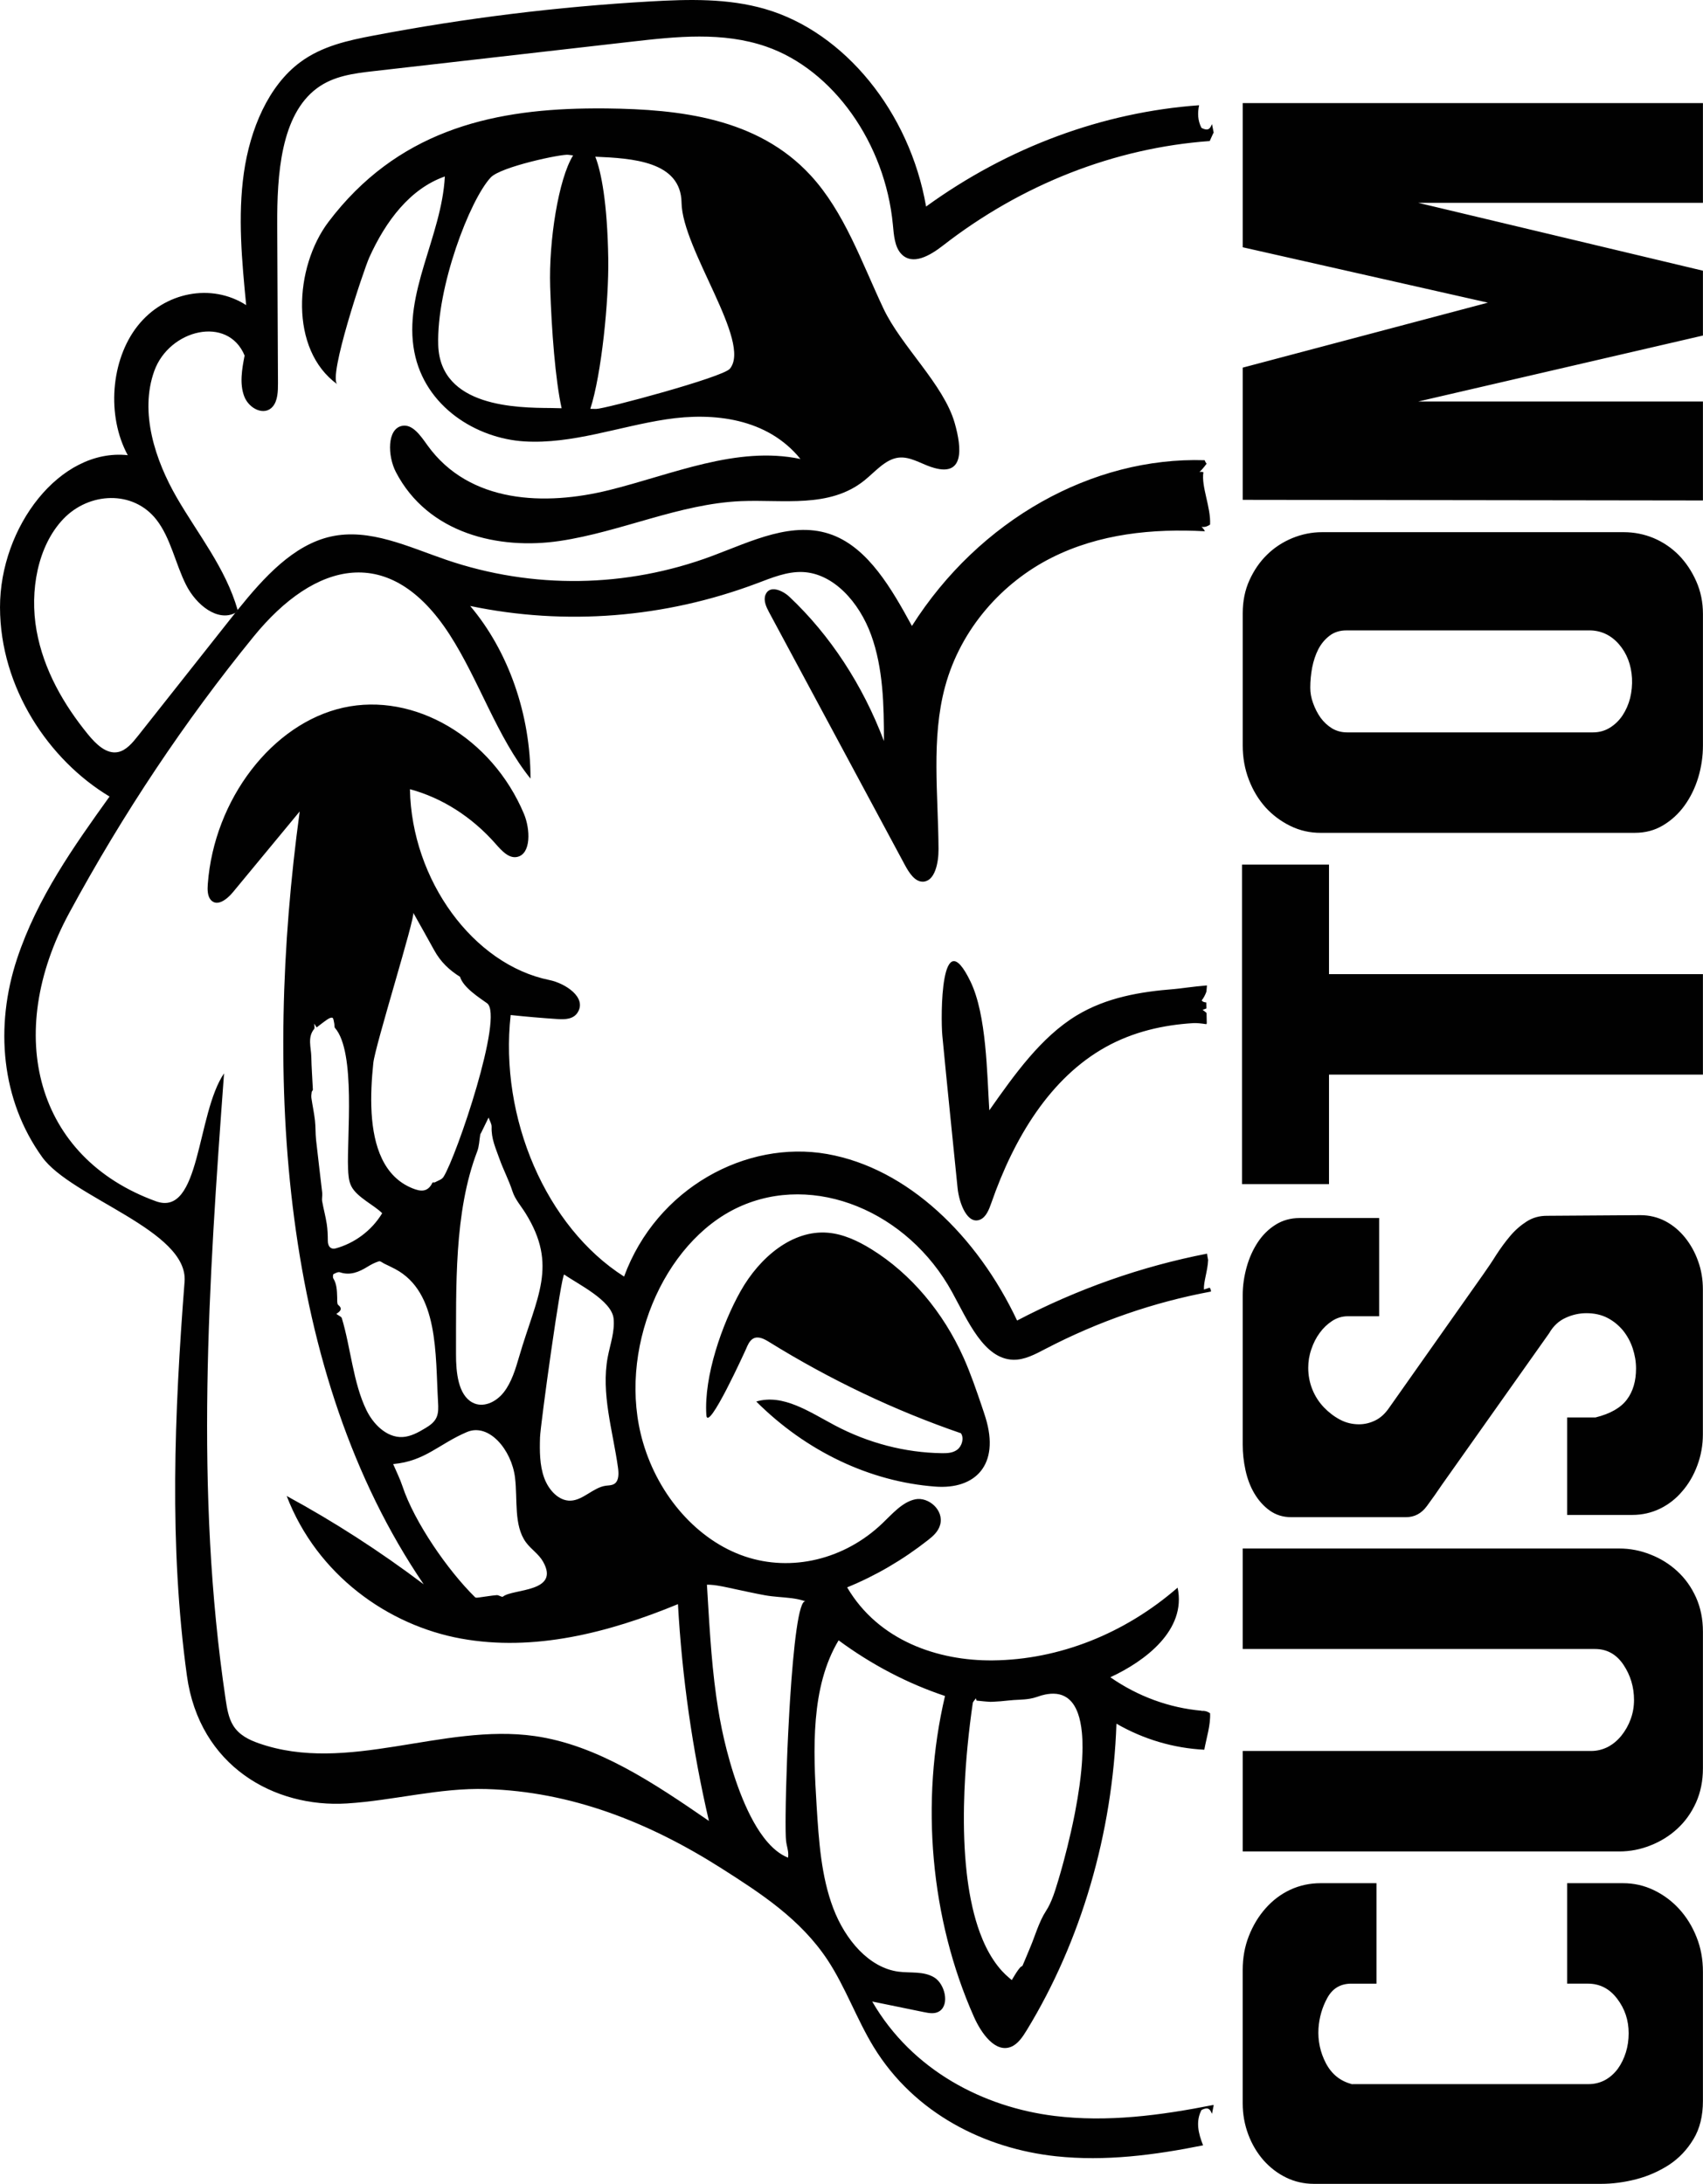 <?xml version="1.0" encoding="UTF-8"?>
<!DOCTYPE svg PUBLIC "-//W3C//DTD SVG 1.0//EN" "http://www.w3.org/TR/2001/REC-SVG-20010904/DTD/svg10.dtd">
<!-- Creator: CorelDRAW -->
<svg xmlns="http://www.w3.org/2000/svg" xml:space="preserve" width="1.3in" height="1.667in" version="1.0" shape-rendering="geometricPrecision" text-rendering="geometricPrecision" image-rendering="optimizeQuality" fill-rule="evenodd" clip-rule="evenodd"
viewBox="0 0 1299.64 1666.66"
 xmlns:xlink="http://www.w3.org/1999/xlink"
 xmlns:xodm="http://www.corel.com/coreldraw/odm/2003">
 <g id="Layer_x0020_1">
  <path fill="#010101" d="M520.11 154.64c-0.5,-31.69 -37.81,-33.83 -65.81,-35.04 4.46,11.36 9.21,34.99 9.88,78 0.5,31.66 -5.13,88.07 -13.69,114.41 2.7,0.04 4.45,0.08 4.46,0.08 6.58,0 96.56,-24.13 102,-30.63 17.04,-20.33 -36.3,-90.94 -36.85,-126.81zm428.29 226.83l0 -100.9 187.11 -49.58 -187.11 -42.28 0 -110.02 351.24 0 0 76.11 -217.3 0 217.3 51.8 0 49.48 -217.3 50.35 217.3 0 0 75.52 -351.24 -0.48zm299.33 254.15l-239.77 0c-8.26,0 -15.99,-1.73 -23.23,-5.29 -7.23,-3.55 -13.52,-8.26 -18.88,-14.12 -5.36,-5.96 -9.62,-12.97 -12.76,-21.14 -3.15,-8.17 -4.69,-16.91 -4.69,-26.14l0 -100.89c0,-9.22 1.7,-17.68 5.11,-25.18 3.41,-7.49 7.83,-14.03 13.36,-19.41 5.53,-5.48 12,-9.7 19.4,-12.78 7.31,-2.98 14.89,-4.52 22.55,-4.52l230.41 0c8,0 15.57,1.54 22.8,4.52 7.24,3.07 13.62,7.4 19.15,12.97 5.53,5.67 9.95,12.3 13.35,19.98 3.4,7.69 5.11,15.95 5.11,24.89l0 100.41c0,8.26 -1.19,16.43 -3.57,24.41 -2.46,8.07 -5.95,15.18 -10.46,21.43 -4.51,6.24 -9.95,11.24 -16.33,15.08 -6.38,3.84 -13.53,5.76 -21.53,5.76zm-34.88 -154.51l-185.24 0c-5.11,0 -9.44,1.35 -13.02,4.13 -3.49,2.69 -6.38,6.15 -8.51,10.28 -2.13,4.13 -3.66,8.84 -4.68,13.93 -0.94,5.09 -1.45,10.28 -1.45,15.38 0,3.84 0.68,7.78 2.13,11.72 1.45,4.04 3.32,7.78 5.7,11.15 2.47,3.37 5.36,6.06 8.76,8.17 3.41,2.02 7.23,3.07 11.49,3.07l187.7 0c4.85,0 9.19,-1.25 13.02,-3.65 3.83,-2.41 6.98,-5.48 9.53,-9.32 2.55,-3.85 4.51,-8.26 5.78,-13.17 1.19,-5 1.7,-10.09 1.44,-15.19 -0.59,-10.28 -3.91,-18.93 -9.95,-25.94 -6.13,-7.02 -13.7,-10.57 -22.72,-10.57zm-264.96 422.6l0 -243.88 66.36 0 0 83.6 285.38 0 0 76.68 -285.38 0 0 83.6 -66.36 0zm248.11 252.43l0 -74.37 21.61 0c11.32,-2.79 19.31,-7.4 23.99,-13.65 4.68,-6.24 6.98,-14.13 6.98,-23.74 0,-5.09 -0.85,-10.19 -2.55,-15.37 -1.7,-5.09 -4.17,-9.61 -7.41,-13.65 -3.31,-3.94 -7.23,-7.2 -11.91,-9.61 -4.68,-2.4 -10.04,-3.56 -16,-3.56 -5.35,0 -10.72,1.15 -15.91,3.56 -5.28,2.4 -9.45,6.34 -12.59,11.82l-81.6 115.31c-3.65,5.48 -7.57,10.96 -11.66,16.53 -4.17,5.67 -9.44,8.46 -16,8.46l-87.55 0c-6.3,0 -11.74,-1.73 -16.43,-5.09 -4.68,-3.36 -8.5,-7.69 -11.65,-12.97 -3.15,-5.28 -5.36,-11.24 -6.8,-17.78 -1.45,-6.63 -2.13,-13.16 -2.13,-19.5l0 -114.16c0,-7.11 1.03,-14.12 2.98,-21.24 1.96,-7.11 4.85,-13.45 8.51,-19.02 3.66,-5.57 8.25,-10.09 13.61,-13.45 5.36,-3.36 11.48,-5.09 18.29,-5.09l60.75 0 0 74.95 -23.83 0c-4.34,0 -8.25,1.15 -12,3.56 -3.66,2.4 -6.89,5.48 -9.53,9.13 -2.72,3.65 -4.85,7.87 -6.39,12.49 -1.61,4.61 -2.38,9.32 -2.38,14.13 0,5.76 1.02,11.24 3.14,16.53 2.13,5.28 5.11,9.8 8.77,13.65 3.66,3.84 7.83,7.02 12.34,9.42 4.51,2.4 9.36,3.56 14.46,3.56 4.26,0 8.34,-0.96 12.34,-2.89 4,-1.92 7.49,-5.09 10.63,-9.61l71.9 -101.95c3.41,-4.81 6.72,-9.7 9.95,-14.89 3.32,-5.1 6.81,-9.9 10.64,-14.42 3.82,-4.52 8.08,-8.17 12.59,-11.05 4.51,-2.88 9.62,-4.32 15.31,-4.32l71.48 -0.48c6.81,0 13.11,1.54 18.89,4.52 5.87,3.07 10.89,7.3 15.15,12.58 4.25,5.29 7.57,11.24 9.95,17.97 2.47,6.72 3.66,13.93 3.66,21.62l0 110.6c0,8.27 -1.44,16.24 -4.25,23.73 -2.81,7.59 -6.64,14.13 -11.49,19.7 -4.76,5.67 -10.46,10.09 -16.93,13.26 -6.56,3.17 -13.62,4.8 -21.27,4.8l-49.69 0zm-247.61 256.85l0 -76.68 265.9 0c4.51,0 8.76,-1.06 12.76,-3.07 4,-2.11 7.4,-5 10.38,-8.65 2.98,-3.75 5.36,-7.88 7.06,-12.59 1.7,-4.61 2.55,-9.51 2.55,-14.61 0,-9.89 -2.72,-18.93 -8.08,-26.91 -5.36,-7.98 -12.59,-12.01 -21.7,-12.01l-268.87 0 0 -76.68 287.42 0c8.26,0 16.17,1.54 23.83,4.61 7.66,2.98 14.46,7.21 20.42,12.69 5.96,5.48 10.72,12.11 14.29,19.99 3.49,7.78 5.28,16.53 5.28,26.13l0 104.35c0,9.61 -1.79,18.35 -5.28,26.14 -3.57,7.88 -8.33,14.51 -14.29,19.98 -5.96,5.48 -12.76,9.7 -20.42,12.69 -7.66,3.07 -15.57,4.61 -23.83,4.61l-287.42 0zm247.61 100.32l0 -76.11 42.62 0c8.26,0 16.08,1.73 23.49,5.29 7.4,3.55 13.87,8.36 19.4,14.41 5.53,6.06 9.96,13.17 13.19,21.33 3.32,8.17 4.93,17.01 4.93,26.62l0 98.49c0,11.44 -2.38,21.24 -7.23,29.21 -4.85,8.07 -10.98,14.51 -18.47,19.5 -7.57,4.9 -15.91,8.65 -25.1,11.06 -9.28,2.4 -18.21,3.56 -27.06,3.56l-218.93 0c-7.66,0 -14.8,-1.64 -21.27,-4.8 -6.56,-3.17 -12.26,-7.59 -17.28,-13.17 -4.93,-5.67 -8.85,-12.2 -11.65,-19.7 -2.81,-7.5 -4.26,-15.47 -4.26,-23.73l0 -101.86c0,-9.22 1.54,-17.87 4.69,-25.85 3.15,-8.07 7.41,-15.09 12.76,-21.14 5.36,-6.06 11.65,-10.86 18.88,-14.22 7.24,-3.36 14.98,-5 23.23,-5l42.54 0 0 76.68 -19.15 0c-8.25,0 -14.29,3.55 -18.29,10.76 -4,7.2 -6.21,14.99 -6.81,23.25 -0.6,9.61 1.37,18.55 5.7,26.81 4.43,8.36 11.06,13.64 19.83,15.86 1.11,0.28 1.02,0.28 -0.26,0 -1.28,-0.29 -1.19,-0.29 0.26,0l180.55 0c4.6,0 8.77,-1.06 12.59,-3.08 3.83,-2.11 7.06,-4.99 9.79,-8.65 2.64,-3.65 4.68,-7.88 6.13,-12.5 1.44,-4.61 2.13,-9.51 2.13,-14.6 0,-9.9 -2.89,-18.64 -8.76,-26.33 -5.79,-7.69 -13.28,-11.53 -22.38,-11.53l-15.82 0 0 -0.57zm-758.66 -1394.7c-1.28,-0.14 -2.52,-0.28 -3.67,-0.47 -4.85,-0.76 -51.52,9.07 -59.19,17.28 -16.02,17.18 -41.45,83.8 -40.07,127.93 1.52,47.56 60.5,47.85 85.95,48.04 0.02,0 3.48,0.08 8.22,0.18 -4.76,-21.48 -7.7,-59.46 -8.74,-92.73 -1.12,-35.17 6.41,-82.43 17.5,-100.23zm273.28 237.81c-8.27,-2.8 -16.31,-8.16 -24.9,-7.16 -10.11,1.19 -17.77,10.78 -26.19,17.5 -26.65,21.31 -61.93,14.32 -94.09,15.7 -46.87,2 -91.61,23.43 -138.15,30.37 -46.54,6.97 -100.8,-5.47 -125.26,-52.69 -6.22,-12.03 -6.9,-32.95 4.89,-35.15 7.95,-1.48 14.06,7.59 19.26,14.85 32.07,44.58 89.94,46.24 138.45,34.25 48.53,-11.99 97.41,-34 146.22,-23.81 -25.25,-31.13 -66.13,-35.74 -102.35,-30.26 -36.21,5.49 -71.89,19.07 -108.37,16.85 -36.46,-2.24 -75.83,-26.28 -83.95,-68.27 -8.68,-44.93 20.85,-87.92 23.28,-133.92 -26.48,9.28 -45.11,33.95 -57.71,61.9 -4.11,9.13 -31.7,91.44 -24.31,96.73 -36.89,-26.56 -32.76,-89.59 -6.83,-123.92 51.96,-68.73 122.76,-85.43 196.5,-86.59l0.12 -0.08 0.03 0.08c5.33,-0.1 10.67,-0.1 16.04,-0.04 55.02,0.68 114.81,7.1 155.3,51.06 25.75,27.94 38.92,66.26 55.56,101.57 13.63,28.92 45.96,57.91 54.41,87.42 5.5,19.23 7.74,42.29 -17.94,33.59zm-95.78 865.74c-1.19,-0.43 -2.4,-0.8 -3.62,-1.11 -2.45,-0.64 -4.98,-1.06 -7.55,-1.39 -6.43,-0.8 -13.15,-0.98 -19.74,-2.16 -7.55,-1.35 -15.06,-3.06 -22.57,-4.63 -1.83,-0.38 -3.69,-0.8 -5.53,-1.2 -2.79,-0.6 -5.57,-1.18 -8.32,-1.6 -1.83,-0.29 -3.63,-0.5 -5.4,-0.6 -0.89,-0.06 -1.76,-0.07 -2.62,-0.07 0.3,4.88 0.59,9.78 0.88,14.7 0.3,4.92 0.59,9.86 0.92,14.8 0.24,3.73 0.5,7.46 0.77,11.2 0.54,7.47 1.16,14.94 1.9,22.4 0.74,7.46 1.61,14.9 2.65,22.29 1.56,11.09 3.51,22.09 6.03,32.89 4.82,20.68 13.81,50.66 27.38,70.7 1.85,2.73 3.79,5.28 5.81,7.59 0.67,0.77 1.35,1.52 2.04,2.24 2.78,2.87 5.7,5.29 8.78,7.15 1.54,0.93 3.11,1.72 4.73,2.37 0.13,-0.94 0.18,-1.8 0.17,-2.62 -0.01,-0.83 -0.09,-1.6 -0.19,-2.35 -0.22,-1.52 -0.59,-2.96 -0.92,-4.53 -0.11,-0.53 -0.22,-1.06 -0.31,-1.63 -0.1,-0.56 -0.18,-1.15 -0.25,-1.76 -0.06,-0.58 -0.11,-1.33 -0.17,-2.24 -0.02,-0.45 -0.04,-0.94 -0.06,-1.47 -0.04,-1.06 -0.07,-2.26 -0.09,-3.61 -0.01,-0.67 -0.02,-1.38 -0.03,-2.12 -0.01,-1.48 -0.02,-3.09 -0.02,-4.81 0,-1.74 0.01,-3.58 0.03,-5.54 0.05,-5.87 0.18,-12.71 0.37,-20.2 0.19,-7.06 0.44,-14.68 0.74,-22.61 0.1,-2.65 0.21,-5.33 0.32,-8.02 0.18,-4.06 0.36,-8.16 0.57,-12.29 0.26,-5.5 0.56,-11.05 0.89,-16.55 0.17,-2.75 0.33,-5.48 0.5,-8.2 2.61,-40.78 6.64,-76.94 11.91,-75.02zm-196.56 -1183.83c1.68,-0.64 3.14,-1.67 3.8,-2.89 1.03,1.7 2.14,2.41 3.51,2.48 -1.37,-0.06 -2.48,-0.78 -3.51,-2.48 -0.66,1.21 -2.12,2.24 -3.8,2.89zm53.32 1081.7c-3.93,-28.14 -13.08,-56.56 -7.81,-84.39 1.85,-9.75 5.46,-19.4 4.46,-29.32 -1.41,-13.94 -27.59,-26.48 -37.65,-33.62 -2.14,-1.52 -18.2,114.67 -18.5,124.27 -0.31,10.45 -0.31,21.28 3.18,30.89 3.5,9.62 11.35,17.77 20.22,17.41 9.56,-0.39 17.29,-10.1 26.8,-11.4 1.76,-0.24 3.65,-0.22 5.3,-0.83 0.66,-0.24 1.28,-0.58 1.85,-1.07 2.92,-2.57 2.74,-7.71 2.15,-11.94zm-57.18 71.79c-3.35,-5.91 -9.07,-9.33 -13.01,-14.69 -9.54,-12.98 -6.3,-32.59 -8.41,-49.59 -2.6,-20.95 -19.83,-41.82 -36.72,-34.63 -21.34,9.07 -31.9,22.26 -56.27,24.43 2.61,6.1 5.25,11.29 7.08,16.85 9.09,27.5 34.89,64.64 55.43,84.76 0.67,0.66 2.27,0.28 3.4,0.14 4.39,-0.54 8.76,-1.37 13.16,-1.72 1.6,-0.13 3.88,1.85 4.8,1.09 3.72,-3.05 14.84,-3.81 23.24,-6.82 8.28,-2.97 13.93,-8.12 7.3,-19.81zm-124.3 -101.72c5.01,4.32 10.91,6.94 17.09,6.61 6.17,-0.34 11.96,-3.49 17.46,-6.83 3.33,-2.03 6.83,-4.37 8.51,-8.32 1.49,-3.45 1.32,-7.52 1.1,-11.38 -2.13,-36.78 0.64,-83.96 -32.74,-101.69 -2.78,-1.47 -5.6,-2.79 -8.42,-4.15 -1.32,-0.65 -2.85,-2.09 -3.96,-1.74 -2.96,0.92 -5.85,2.38 -8.56,4.06 -6.68,4.14 -13.41,6.95 -21.14,4.35 -1.46,-0.49 -3.41,0.57 -4.98,1.38 -0.41,0.2 -0.61,2.5 -0.17,3.2 2.74,4.41 2.8,9.47 2.98,14.56 0.07,1.95 -0.2,4.91 0.71,5.66 3.71,3.05 1.74,4.82 -1.35,6.94 1.94,1.45 3.8,2.03 4.18,3.24 6.81,22.46 8.6,49.32 18.78,70.17 2.63,5.37 6.24,10.27 10.5,13.94zm-34 -137.35c14.17,-3.85 27.41,-13.39 35.51,-26.85 -6,-6.1 -19.17,-12.11 -23.5,-20.49 -2.08,-4.03 -2.34,-8.96 -2.54,-13.66 -1,-23.43 6.16,-88.91 -10.01,-107.3 -0.56,-0.64 -0.26,-2.26 -0.52,-3.37 -0.35,-1.54 -0.57,-4.01 -1.35,-4.32 -1.09,-0.44 -2.78,0.48 -3.98,1.3 -2.83,1.91 -5.53,4.1 -8.14,6.07 -0.54,-0.88 -1,-1.65 -1.76,-2.9 0,1.88 0.4,3.43 -0.06,3.98 -5.32,6.45 -2.37,14.1 -2.23,21.24 0.16,8.41 0.83,16.8 1.21,25.2 0.02,0.53 -0.79,1.07 -0.88,1.67 -0.21,1.52 -0.47,3.12 -0.26,4.6 0.83,5.73 2.06,11.37 2.72,17.12 0.57,4.92 0.32,9.96 0.85,14.89 1.46,13.47 3.18,26.91 4.69,40.37 0.24,2.11 -0.4,4.4 -0.04,6.46 1.03,5.81 2.61,11.5 3.51,17.34 0.65,4.24 0.79,8.65 0.81,12.98 0.02,4.22 2.35,6.65 5.96,5.67zm27.44 -103.26c1.52,24.98 9.05,48.61 31.37,57.48 5.47,2.17 11.37,3.45 15.08,-4.41 0.18,-0.38 1.34,0.05 1.91,-0.26 2.26,-1.26 5.19,-2.01 6.52,-4.12 10.01,-15.89 46.29,-123.03 33.24,-132.52 -5.48,-3.97 -18.17,-11.87 -20.63,-20.19 -7.97,-4.92 -14.82,-11.28 -19.76,-20.34 -5.15,-9.43 -10.47,-18.74 -15.94,-28.54 1.73,3.1 -29.13,101.59 -30.49,114.67 -1.23,11.85 -2.08,25.22 -1.3,38.22zm91.59 10.52c0.11,-2.27 -1.46,-4.65 -2.31,-7.12 -2.25,4.61 -3.92,8.03 -5.59,11.45 -0.25,0.52 -0.67,0.98 -0.76,1.54 -0.75,4.28 -0.82,8.91 -2.3,12.78 -17.84,46.56 -16.06,103.3 -16.21,154.81 -0.04,14.05 1.69,31.06 12.52,36.9 8.02,4.33 17.86,-0.11 23.86,-7.73 6,-7.62 9.03,-17.76 11.9,-27.59 13.3,-45.56 29.76,-69.04 4.74,-109.2 -3.42,-5.5 -7.94,-10.52 -9.93,-16.67 -2.81,-8.72 -7.02,-16.51 -10,-24.97 -2.7,-7.69 -6.3,-15.26 -5.9,-24.2zm362.56 569c0.77,6.89 1.78,13.64 3.05,20.17 0.43,2.17 0.88,4.32 1.37,6.44 0.78,3.39 1.63,6.7 2.58,9.93 0.94,3.23 1.97,6.37 3.09,9.41 2.8,7.59 6.17,14.55 10.2,20.65 2.01,3.05 4.19,5.89 6.55,8.49 1.72,1.89 3.56,3.62 5.46,5.25 0.71,0.6 1.4,1.24 2.13,1.81 0.78,-1.26 1.54,-2.57 2.33,-3.87 0.79,-1.29 1.61,-2.57 2.49,-3.78 0.58,-0.8 1.19,-1.56 1.83,-2.27 0.41,-0.45 1.36,-0.58 1.59,-1.13 2.06,-4.72 3.98,-9.53 5.98,-14.28 0.49,-1.15 0.96,-2.31 1.41,-3.48 1.7,-4.38 3.23,-8.84 5.02,-13.17 0.59,-1.45 1.22,-2.89 1.89,-4.3 1.07,-2.26 2.27,-4.46 3.65,-6.59 0.54,-0.83 1.05,-1.7 1.54,-2.58 0.97,-1.77 1.85,-3.64 2.65,-5.57 1.01,-2.41 1.91,-4.92 2.73,-7.45 0.83,-2.54 1.6,-5.1 2.36,-7.61 0.4,-1.33 0.86,-2.89 1.37,-4.67 0.34,-1.17 0.7,-2.44 1.08,-3.8 0.19,-0.67 0.38,-1.37 0.58,-2.09 0.4,-1.43 0.8,-2.94 1.23,-4.53 0.84,-3.17 1.74,-6.61 2.65,-10.28 0.92,-3.67 1.84,-7.56 2.75,-11.6 0.92,-4.05 1.81,-8.24 2.67,-12.53 0.22,-1.08 0.42,-2.15 0.63,-3.24 1.24,-6.5 2.37,-13.18 3.29,-19.81 0.31,-2.21 0.58,-4.42 0.83,-6.61 0.38,-3.29 0.69,-6.55 0.93,-9.76 0.08,-1.07 0.15,-2.13 0.21,-3.19 0.12,-2.1 0.21,-4.19 0.25,-6.24 0.02,-1.02 0.04,-2.04 0.05,-3.04 0,-2.01 -0.04,-3.98 -0.11,-5.9 -0.08,-1.92 -0.2,-3.79 -0.38,-5.6 -0.27,-2.72 -0.64,-5.31 -1.14,-7.76 -0.49,-2.44 -1.11,-4.73 -1.87,-6.83 -0.5,-1.4 -1.07,-2.73 -1.7,-3.96 -0.63,-1.24 -1.32,-2.39 -2.08,-3.44 -0.76,-1.05 -1.59,-2.01 -2.5,-2.85 -0.45,-0.43 -0.92,-0.83 -1.41,-1.2 -1.83,-1.39 -3.92,-2.41 -6.29,-3 -1.43,-0.35 -2.95,-0.55 -4.58,-0.57 -1.45,-0.02 -2.99,0.08 -4.62,0.33 -0.61,0.09 -1.23,0.2 -1.87,0.33 -1.91,0.4 -3.93,0.97 -6.07,1.75 -1.84,0.66 -3.67,1.11 -5.5,1.43 -2.73,0.47 -5.45,0.65 -8.17,0.79 -1.36,0.07 -2.72,0.13 -4.07,0.21 -1.36,0.09 -2.72,0.2 -4.08,0.36 -4.15,0.51 -8.33,0.8 -12.5,1 -0.52,0.02 -1.06,0.03 -1.59,0.01 -1.06,-0.04 -2.13,-0.13 -3.19,-0.22 -0.54,-0.05 -1.07,-0.1 -1.61,-0.14 -1.85,-0.14 -3.7,-0.38 -5.55,-0.57 -0.16,-0.58 -0.31,-1.15 -0.46,-1.72 -0.84,1.23 -2.24,2.36 -2.44,3.74 -1.39,9.45 -2.81,20.67 -4,32.98 -0.47,4.92 -0.91,10.01 -1.28,15.23 -0.19,2.61 -0.36,5.25 -0.52,7.93 -0.43,7.24 -0.74,14.67 -0.88,22.19 -0.32,16.93 0.19,34.29 2.04,50.83zm180.46 208.26c-37.24,7.49 -74.78,12.36 -112.28,8.34 -53.46,-5.72 -107.8,-32.09 -139.19,-83.47 -12.92,-21.15 -21.53,-45.71 -35.11,-66.27 -20.65,-31.26 -51.09,-50.94 -80.65,-69.77 -56.47,-35.96 -115.65,-58.8 -179.8,-60.74 -35.63,-1.08 -70.83,8.78 -106.43,11 -55.34,3.44 -112.58,-28.37 -122.11,-97.53 -13.69,-99.26 -9.56,-200.56 -1.78,-300.71 3.05,-39.26 -86.27,-63.86 -108.72,-95.1 -31.2,-43.42 -36.34,-99.49 -19.08,-151.47 15.44,-46.49 43.22,-85.53 70.54,-123.65 -46.34,-27.79 -83.5,-83.04 -83.6,-144.37 -0.09,-61.33 45.72,-121.71 97.5,-116.14 -16.28,-29.92 -13.02,-72.64 7.5,-98.64 20.53,-26.02 56.42,-32.89 82.87,-15.89 -3.25,-33.57 -6.5,-67.69 -1.74,-101.02 4.76,-33.33 18.69,-66.36 42.96,-84.35 16.65,-12.36 36.58,-16.65 56,-20.35 69.86,-13.31 140.36,-22 211.05,-26.04 29.41,-1.68 59.29,-2.5 87.88,5.8 60.51,17.57 110.3,78.71 122.76,150.73 62.67,-45.43 134.97,-72.02 208.37,-77.31 -1.24,5.85 -1.11,11.59 1.8,17.27 5.79,3.02 6.74,-0.15 8.05,-2.87 0.46,2.14 0.88,4.29 1.26,6.44 -1.15,2.13 -1.93,4.27 -3.01,6.48 -72.25,5.2 -143.34,32.85 -203.77,79.9 -9.66,7.51 -23.08,15.37 -31.67,6.2 -5.04,-5.39 -5.62,-14.28 -6.37,-22.26 -5.87,-62.31 -45.69,-118.3 -96.69,-135.94 -33.17,-11.47 -68.56,-7.65 -102.95,-3.71 -65.65,7.5 -131.3,15 -196.96,22.5 -14.8,1.7 -30.19,3.61 -42.8,12.91 -27.79,20.48 -30.65,66.05 -30.47,104.7 0.19,40.14 0.38,80.28 0.57,120.42 0.03,6.28 -0.17,13.24 -3.85,17.77 -6.22,7.63 -18.2,2.02 -21.89,-7.62 -3.69,-9.65 -1.74,-20.84 0.28,-31.16 -12.81,-30.91 -57.47,-19.94 -68.91,11.69 -11.45,31.65 0.72,68.32 17.16,96.74 16.27,28.13 37.11,53.54 46.43,85.72 -0.61,0.75 -1.2,1.5 -1.81,2.26 -13.46,6.94 -29.81,-5.99 -37.57,-21.43 -8.18,-16.26 -11.76,-35.89 -22.64,-49.76 -17.79,-22.71 -51.38,-21.06 -70.98,-0.54 -19.61,20.52 -25.89,54.91 -20.47,85.17 5.41,30.25 20.95,56.77 39.1,79.07 6.21,7.64 14.2,15.46 23.05,13.69 6.26,-1.25 11.06,-7.04 15.39,-12.51 23.31,-29.48 46.63,-58.95 69.94,-88.43 1.39,-1.75 2.78,-3.5 4.18,-5.26 0.71,-0.36 1.42,-0.77 2.12,-1.26 -0.1,-0.33 -0.22,-0.66 -0.31,-1 20.2,-25.1 42.62,-49.66 71.15,-56.02 29.58,-6.58 59.17,7.89 88.09,17.77 65.91,22.52 137.44,21.48 202.85,-2.93 30.13,-11.24 62.03,-27.46 92.09,-15.97 27.31,10.44 44.92,40.88 60.44,69.36 51.46,-81.09 137.73,-129.18 223.4,-126.49 0.3,0.92 0.81,1.81 1.48,2.69 -2.3,3.12 -4.53,5.61 -5.47,6.31 1.18,-0.23 2.18,-0.13 3.04,0.2 -1.75,11 5.82,26.73 5.09,39.94 -1.72,1.17 -3.63,2.1 -6.54,1.77 1.22,1.03 2.06,2.15 2.61,3.32 -39.78,-2.13 -80.56,1.8 -117.17,20.27 -36.77,18.56 -69,53.38 -81.15,98.33 -10.71,39.64 -5.21,82.43 -4.99,124.03 0.06,10.53 -2.81,24.39 -11.73,24.8 -6.21,0.28 -10.69,-6.67 -14.01,-12.85 -34.56,-64.31 -69.11,-128.61 -103.66,-192.91 -2.14,-3.98 -4.35,-8.87 -2.69,-13.15 2.97,-7.64 12.8,-3.68 18.37,1.57 30.98,29.2 55.92,67.28 72.06,110.02 0.04,-27.46 -0.6,-55.74 -9.78,-80.98 -9.17,-25.24 -28.89,-47.01 -52.16,-48.02 -12.02,-0.52 -23.67,4.38 -35.13,8.69 -70.3,26.42 -146.05,32.38 -218.7,17.22 29.2,34.49 46.14,82.99 46.01,131.74 -25.69,-31.94 -39.12,-74.87 -61.72,-109.91 -45.46,-70.51 -102.8,-55.93 -149.59,1.52 -52.62,64.61 -99.82,135.36 -140.7,210.88 -50.24,92.84 -25.56,186.8 66.11,220.07 34.23,12.41 30.84,-66.5 52.03,-97.61 -11.78,159.89 -22.52,318.38 1.2,477.72 1.04,6.99 2.22,14.23 5.76,19.96 4.5,7.32 12.08,10.98 19.43,13.56 67.75,23.81 140.52,-15.46 210.71,-5.48 47.96,6.82 91.22,36.06 132.95,64.77 -12.57,-54.02 -20.49,-109.54 -23.63,-165.44 -53.1,21.91 -109.97,36.39 -165.57,26.28 -55.6,-10.11 -109.8,-48.4 -133.04,-108.83 36.12,19.61 71.09,42.15 104.57,67.43 -109.44,-160.73 -122.43,-386.3 -94.64,-589.85 -16.99,20.55 -33.99,41.1 -50.98,61.65 -4.53,5.49 -11.96,11.19 -16.74,6.01 -2.71,-2.93 -2.75,-7.9 -2.43,-12.22 4.83,-64.77 49.24,-122.6 103.41,-134.65 54.17,-12.04 113.39,22.75 137.87,81 4.92,11.7 5.63,30.77 -5.29,32.95 -6.33,1.26 -11.78,-4.85 -16.39,-10.1 -18.04,-20.51 -40.89,-35.06 -65.32,-41.61 1.3,69.43 48.38,133.86 106.41,145.63 11.99,2.43 28.83,13.22 21.59,24.77 -3.26,5.2 -9.69,5.39 -15.17,5.03 -12,-0.79 -23.98,-1.82 -35.95,-3.09 -8.77,78.78 27.26,161.87 86.55,199.6 24.81,-67.52 93.23,-104.39 154.93,-93.53 61.7,10.86 114.7,62.79 145.03,127.09 46.22,-24.2 95.07,-41.36 144.97,-51.04 0.22,1.62 0.48,3.23 0.83,4.83 -0.39,8.57 -3.58,16.71 -3.2,22.54l4.36 -1.4c0.74,0.87 1.01,1.9 0.98,2.96 -43.43,8.06 -85.98,22.75 -126.2,43.7 -7.94,4.14 -16.15,8.61 -24.83,8.33 -22.25,-0.7 -34.42,-29.54 -46.5,-51.59 -33.72,-61.52 -105.24,-91.58 -163.06,-64.83 -57.82,26.75 -93.06,110.2 -72.87,179.48 12.06,41.4 41.98,74.92 77.65,87.01 35.66,12.09 76.1,2.41 104.95,-25.12 7.81,-7.44 15.4,-16.44 25.29,-18.45 9.89,-2 21.96,8.15 18.91,19.42 -1.41,5.2 -5.42,8.7 -9.27,11.71 -19.16,15.06 -39.96,27.22 -61.72,36.08 23.88,40.7 69.32,56.18 111.27,55.74 50.35,-0.54 100.43,-20.27 140.94,-55.52 6.93,32.43 -24.94,56.17 -51.33,68.38 21.15,14.75 45.24,23.41 69.74,25.56l-0.16 0.16c0.66,-0.08 1.26,-0.08 1.83,-0.04l0.23 0.02c1.81,0.19 3.19,0.92 4.47,1.79 0.48,8.87 -2.76,18.87 -4.42,27.82 -23.19,-1.16 -46.18,-7.84 -67.04,-19.87 -2.88,83.5 -26.94,165.83 -68.3,233.68 -3.24,5.33 -6.91,10.85 -12.18,12.95 -11.85,4.71 -22.48,-9.87 -28.29,-22.93 -33.1,-74.44 -41.16,-163.86 -22.07,-244.84 -28.59,-9.54 -56.03,-23.88 -81.21,-42.47 -21.32,35.56 -19.48,82.95 -16.77,126.39 1.66,26.52 3.44,53.68 12.65,77.96 9.19,24.29 27.44,45.57 49.85,48.51 9.13,1.2 18.9,-0.53 27.11,4.31 8.22,4.85 12.13,20.81 4.03,25.94 -3.46,2.19 -7.68,1.45 -11.56,0.66 -13.22,-2.71 -26.44,-5.42 -39.67,-8.13 30.57,52.78 85.14,80.64 139.05,87.31 40.47,5 81.09,-0.4 121.38,-8.37l0.17 0.33c-0.38,2.15 -0.8,4.3 -1.26,6.44 -1.3,-2.74 -2.26,-5.9 -8.05,-2.87 -4.49,8.74 -2.43,17.62 1.23,26.9zm-96.64 -862.22c-27,16.43 -47.15,44.74 -66.53,72.32 -1.8,-28.08 -2.06,-72.69 -14.3,-98.13 -23.02,-47.74 -22.88,27.26 -21.56,41.13 3.69,38.73 7.74,77.42 11.62,116.13 1.22,12.21 7.7,28.57 17.44,24.19 4.37,-1.97 6.59,-7.6 8.37,-12.71 17.37,-49.88 45.06,-95.48 87.34,-118.95 20.91,-11.61 43.78,-16.8 66.74,-18.2 2.66,-0.16 6.09,0.23 9.94,0.79l0.37 -0.56c-0.02,-2.67 -0.09,-5.34 -0.17,-7.99 -0.82,-0.76 -1.8,-1.54 -3.02,-2.33l2.91 -1.12c-0.05,-1.53 -0.07,-3.05 -0.1,-4.57 -1.39,-0.13 -2.7,-0.43 -3.52,-1.49 1.69,-2.23 2.85,-4.51 3.64,-6.82 0.09,-1.57 0.22,-3.13 0.4,-4.68 -10.77,0.87 -20.5,2.42 -24.95,2.77 -25.65,2 -51.78,6.33 -74.63,20.23zm-72.22 298.28c-4.27,-12.53 -8.56,-25.1 -13.89,-37.06 -15.68,-35.08 -40.52,-64.37 -70.28,-82.82 -10.49,-6.5 -21.8,-11.76 -33.63,-12.68 -26.63,-2.1 -51.59,18.43 -66.36,44.65 -14.07,25 -28.04,64.87 -26.11,94.47 0.95,14.52 30.36,-50.55 30.27,-50.33 1.26,-3.07 2.72,-6.32 5.29,-7.87 3.9,-2.34 8.56,0.12 12.43,2.53 46.64,28.87 95.74,52.23 146.31,69.61 2.57,3.76 0.73,9.79 -2.68,12.44 -3.41,2.65 -7.76,2.83 -11.85,2.77 -28.14,-0.4 -56.2,-7.7 -81.87,-21.31 -19.18,-10.17 -39.41,-24.19 -59.8,-18.11 38.13,38.05 86.8,61.17 136.65,64.92 30.4,2.3 49.44,-16.46 38.34,-52.58 -0.89,-2.92 -1.87,-5.79 -2.84,-8.63zm-569.78 -605.55c0.59,-0.75 1.2,-1.5 1.81,-2.26 0.09,0.33 0.21,0.66 0.3,1 -0.69,0.49 -1.41,0.9 -2.11,1.26z"/>
 </g>
</svg>
